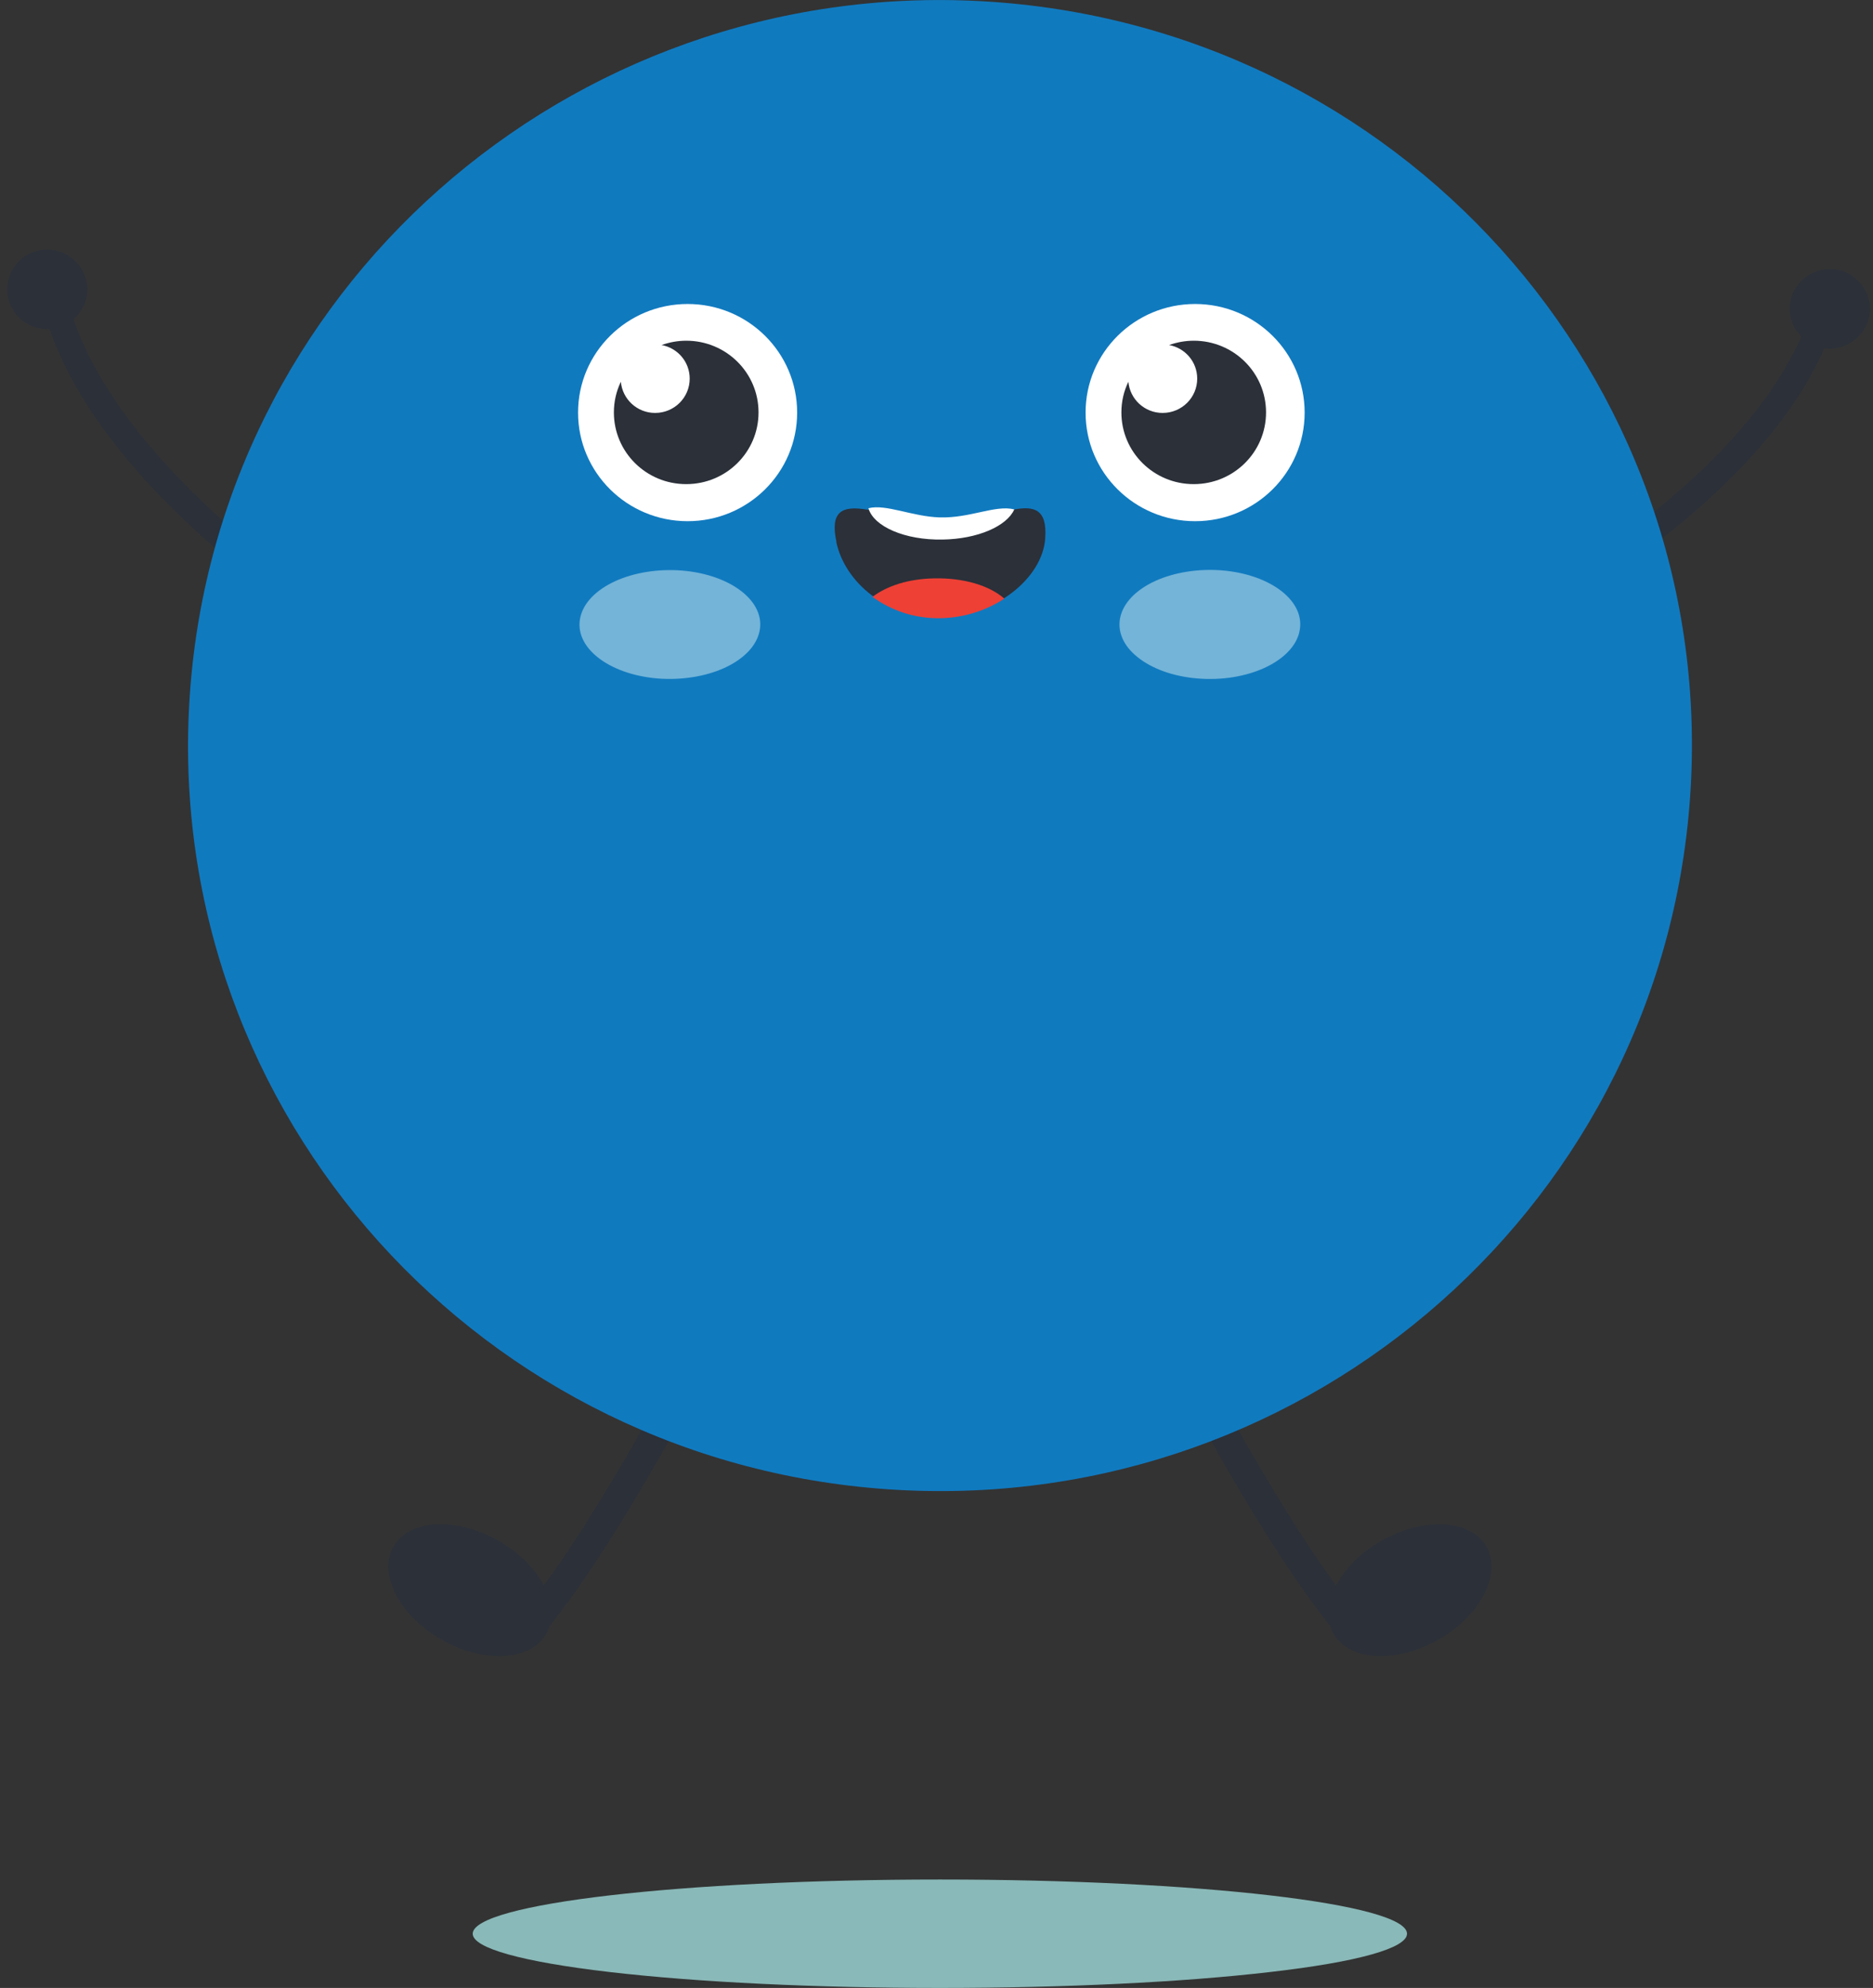 <svg width="181" height="192" viewBox="0 0 181 192" fill="none" xmlns="http://www.w3.org/2000/svg">
<rect x="0" y="0" width="181" height="192" fill="#333333" stroke="none"/>
<g clip-path="url(#clip0_1346_351)">
<path d="M135.969 186.764C135.969 188.152 131.208 189.491 122.75 190.461C114.292 191.448 102.812 192 90.826 192C78.839 192 67.376 191.448 58.901 190.461C50.443 189.474 45.682 188.152 45.682 186.764C45.682 183.87 65.89 181.528 90.826 181.528C115.761 181.528 135.969 183.87 135.969 186.764Z" fill="#89B9B8"/>
<path fill-rule="evenodd" clip-rule="evenodd" d="M106.188 115.782C105.58 116.167 105.361 116.936 105.682 117.589C105.682 117.589 109.143 124.716 113.768 133.264C118.259 141.562 123.83 151.181 128.557 157.036C128.642 157.304 128.743 157.571 128.878 157.806C130.414 160.432 134.956 160.666 139.024 158.341C143.093 156.016 145.17 151.984 143.633 149.357C142.891 148.103 141.422 147.333 139.514 147.233C137.606 147.133 135.445 147.701 133.487 148.822C131.546 149.926 129.976 151.482 129.115 153.138C124.978 147.501 120.167 139.203 116.233 131.942C111.641 123.461 108.214 116.384 108.214 116.384C108.045 116.016 107.725 115.749 107.336 115.632C106.948 115.514 106.526 115.581 106.188 115.782V115.782Z" fill="#2B3039"/>
<path fill-rule="evenodd" clip-rule="evenodd" d="M75.479 115.782C76.087 116.167 76.306 116.936 75.986 117.589C75.986 117.589 72.525 124.716 67.899 133.264C63.408 141.562 57.837 151.181 53.11 157.036C53.026 157.304 52.924 157.571 52.789 157.806C51.253 160.432 46.712 160.666 42.643 158.341C38.574 156.016 36.498 151.984 38.034 149.357C38.777 148.103 40.246 147.333 42.153 147.233C44.061 147.133 46.222 147.701 48.18 148.822C50.122 149.926 51.692 151.482 52.553 153.138C56.689 147.501 61.501 139.203 65.434 131.942C70.026 123.461 73.453 116.384 73.453 116.384C73.622 116.016 73.943 115.749 74.331 115.632C74.719 115.514 75.142 115.581 75.479 115.782Z" fill="#2B3039"/>
<path fill-rule="evenodd" clip-rule="evenodd" d="M142.992 61.245C143.059 61.63 143.312 61.965 143.667 62.132C144.021 62.299 144.443 62.299 144.798 62.132C144.798 62.132 151.5 58.836 158.895 53.316C166.289 47.795 174.46 40.066 177.364 30.815C177.499 30.397 177.398 29.928 177.094 29.594C176.79 29.259 176.334 29.125 175.895 29.226C175.456 29.326 175.102 29.661 174.984 30.079C172.367 38.427 164.584 45.972 157.392 51.342C150.2 56.712 143.701 59.907 143.701 59.907C143.194 60.141 142.907 60.693 143.008 61.229L142.992 61.245Z" fill="#2B3039"/>
<path d="M176.081 26.064C177.094 25.863 178.141 26.064 178.985 26.649C179.829 27.218 180.42 28.105 180.623 29.092C180.825 30.096 180.623 31.133 180.032 31.969C179.458 32.806 178.563 33.391 177.567 33.592C176.554 33.793 175.507 33.592 174.663 33.007C173.819 32.421 173.228 31.551 173.025 30.564C172.823 29.56 173.025 28.523 173.616 27.687C174.19 26.85 175.085 26.265 176.081 26.064V26.064Z" fill="#2B3039"/>
<path fill-rule="evenodd" clip-rule="evenodd" d="M35.806 61.864C35.924 61.329 35.688 60.794 35.215 60.526C35.215 60.526 28.985 56.829 22.232 50.907C15.479 44.985 8.321 36.854 6.38 28.339C6.295 27.904 5.958 27.553 5.536 27.419C5.113 27.285 4.641 27.386 4.303 27.687C3.982 27.988 3.83 28.456 3.949 28.874C6.11 38.31 13.639 46.657 20.578 52.747C27.516 58.819 33.932 62.634 33.932 62.634C34.269 62.851 34.691 62.868 35.063 62.717C35.434 62.567 35.704 62.249 35.789 61.847L35.806 61.864Z" fill="#2B3039"/>
<path d="M5.603 24.257C3.543 23.688 1.416 24.876 0.842 26.917C0.572 27.904 0.69 28.941 1.197 29.828C1.703 30.715 2.547 31.367 3.526 31.635C4.522 31.902 5.569 31.785 6.464 31.283C7.359 30.782 8.017 29.945 8.287 28.975C8.861 26.934 7.663 24.826 5.603 24.257V24.257Z" fill="#2B3039"/>
<path d="M163.381 76.103C165.663 36.402 135.034 2.384 94.969 0.123C54.903 -2.138 20.574 28.213 18.292 67.914C16.01 107.615 46.639 141.633 86.704 143.894C126.769 146.156 161.099 115.805 163.381 76.103Z" fill="#107ABF"/>
<path d="M73.386 61.028C73.066 62.416 71.867 63.654 70.01 64.507C68.17 65.344 65.84 65.712 63.544 65.528C58.766 65.126 55.423 62.483 56.082 59.606C56.403 58.217 57.601 56.979 59.458 56.126C61.298 55.29 63.628 54.922 65.924 55.106C70.702 55.507 74.045 58.15 73.386 61.028Z" fill="#73B4D8"/>
<path d="M125.57 61.028C124.911 63.905 120.505 65.929 115.727 65.528C113.431 65.344 111.355 64.608 109.954 63.487C108.552 62.383 107.945 60.978 108.265 59.589C108.586 58.201 109.785 56.963 111.642 56.109C113.482 55.273 115.812 54.905 118.108 55.089C122.886 55.49 126.228 58.134 125.57 61.011V61.028Z" fill="#73B4D8"/>
<path d="M66.448 50.338C72.294 50.338 77.033 45.642 77.033 39.849C77.033 34.056 72.294 29.36 66.448 29.36C60.602 29.36 55.862 34.056 55.862 39.849C55.862 45.642 60.602 50.338 66.448 50.338Z" fill="white"/>
<path d="M66.329 32.906C65.485 32.906 64.692 33.057 63.932 33.324C65.485 33.609 66.65 34.947 66.65 36.57C66.65 38.393 65.165 39.882 63.307 39.882C61.569 39.882 60.151 38.561 59.998 36.871C59.56 37.774 59.323 38.778 59.323 39.832C59.323 43.663 62.447 46.758 66.312 46.758C70.179 46.758 73.302 43.663 73.302 39.832C73.302 36.001 70.179 32.906 66.312 32.906H66.329Z" fill="#2B3039"/>
<path d="M115.491 50.338C121.337 50.338 126.076 45.642 126.076 39.849C126.076 34.056 121.337 29.36 115.491 29.36C109.645 29.36 104.906 34.056 104.906 39.849C104.906 45.642 109.645 50.338 115.491 50.338Z" fill="white"/>
<path d="M115.373 32.906C114.529 32.906 113.735 33.057 112.976 33.324C114.529 33.609 115.694 34.947 115.694 36.57C115.694 38.393 114.208 39.882 112.351 39.882C110.612 39.882 109.194 38.561 109.042 36.871C108.603 37.774 108.367 38.778 108.367 39.832C108.367 43.663 111.49 46.758 115.356 46.758C119.222 46.758 122.345 43.663 122.345 39.832C122.345 36.001 119.222 32.906 115.356 32.906H115.373Z" fill="#2B3039"/>
<path d="M80.815 52.345C81.642 56.227 85.677 59.706 90.927 59.623C96.161 59.539 100.736 55.842 101.006 52.011C101.411 46.356 96.026 50.689 90.792 50.505C85.559 50.321 79.565 46.49 80.832 52.345H80.815Z" fill="#2B3039"/>
<path d="M90.302 55.858C93.139 55.808 95.603 56.544 97.055 57.816C95.401 58.903 93.274 59.656 90.927 59.706C88.276 59.756 86.082 58.92 84.309 57.648C85.761 56.561 87.787 55.909 90.302 55.858V55.858Z" fill="#EE4035"/>
<path d="M83.938 49.083C85.626 48.665 88.158 49.886 90.775 49.97C93.73 50.07 96.194 48.732 98.018 49.2C97.292 50.823 94.472 52.061 91.079 52.111C87.449 52.178 84.427 50.856 83.921 49.083H83.938Z" fill="white"/>
</g>
<defs>
<clipPath id="clip0_1346_351">
<rect width="180" height="192" fill="white" transform="translate(0.69)"/>
</clipPath>
</defs>
</svg>
